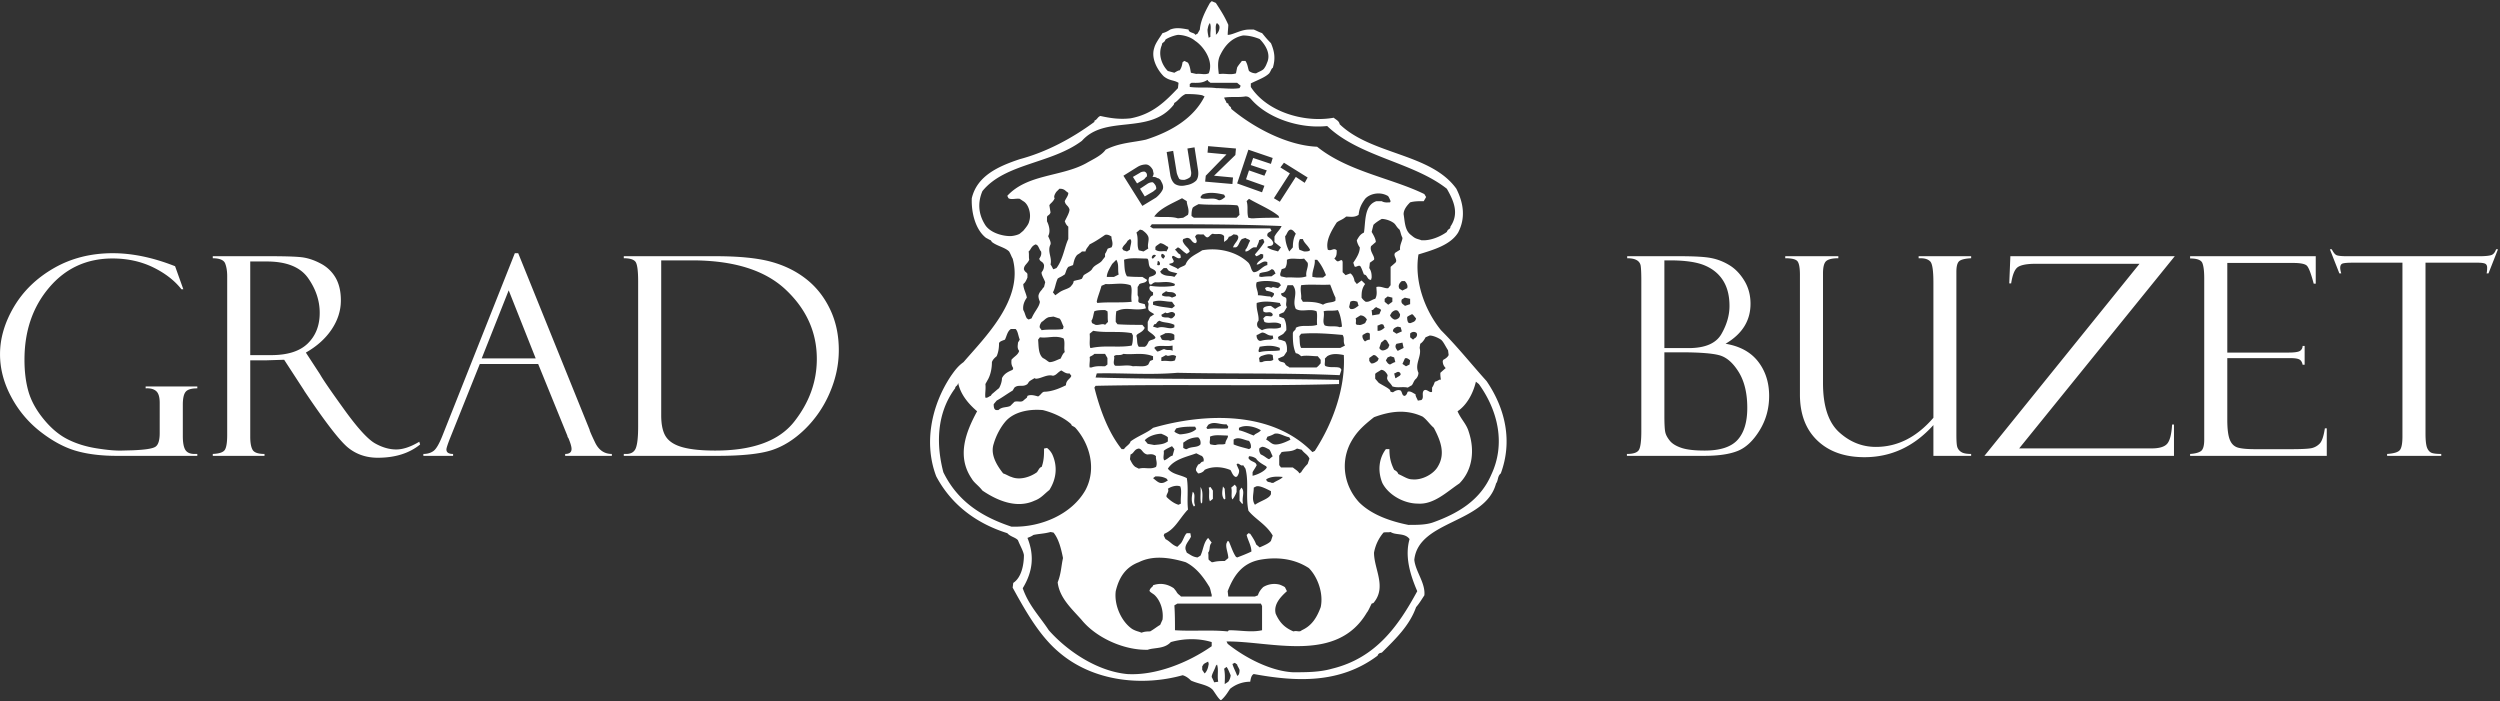 <svg width="221" height="62" viewBox="0 0 221 62" xmlns="http://www.w3.org/2000/svg"><rect x="0" y="0" width="221" height="62" fill="#333333" stroke="none"/><g fill="#FFF" fill-rule="evenodd"><path d="M107.9 61.887c-.21-.157-.42-.524-.68-.89-.42-.47-1.258-.523-1.939-.837-.104-.105-.366-.366-.733-.47-3.56.993-7.907.575-10.945-2.041-1.675-1.413-2.88-3.505-4.084-5.703l.052-.418c.733-.471.943-1.622.943-2.459-.053-.366-.367-.89-.524-1.308-.21-.261-.68-.314-.943-.628-2.67-.837-4.922-2.458-6.284-5.022-1.1-2.877-.47-6.225 1.31-8.894.261-.366.576-.837 1.1-1.203 1.884-2.197 5.34-5.545 4.346-9.155-.105-.157-.157-.366-.315-.628-.366-.366-1.047-.47-1.518-.837l-.105-.157c-.052 0-.21-.105-.419-.21-.942-.732-1.31-2.249-1.257-3.504.472-1.988 2.357-2.825 4.242-3.453 2.357-.628 4.609-1.831 6.598-3.296v-.105c.262-.104.262-.314.524-.418.943.209 1.728.314 2.67.209 1.99-.366 3.143-1.57 4.19-2.668l.053-.47c-.42-.263-.786-.158-1.31-.576-.523-.524-1.152-1.57-.837-2.512.104-.418.471-.889.733-1.308.262-.052.524-.209.68-.313.524-.21 1.048-.105 1.624 0 0 .313.576.261.576.47l.21-.104.209-.366c.052-.733.419-1.517.89-2.355l.157-.156.367.156c.366.576.733 1.1 1.1 1.936 0 .21-.053.628-.053.89.472 0 1.152-.471 1.886-.471h.418c.262.104.42.209.734.313.261.314.419.524.785.89.314.732.419 1.36.157 2.197-.105 0-.157.262-.314.471-.367.366-.995.575-1.623.89v.313c1.414 2.198 4.713 3.192 7.331 2.72.157.158.471.262.524.576 2.828 2.72 8.064 2.564 10.316 5.703.629 1.255.838 2.563.157 3.871-.68 1.099-2.147 1.517-3.508 1.936-.367 2.25.471 4.813 1.99 6.696 1.466 1.465 2.618 2.93 4.032 4.5 1.676 2.458 2.304 5.335 1.257 8.16-.314.262-.21.628-.42.89-.942 3.557-6.86 3.244-7.226 6.749.105 1.046.995 2.04.89 3.139-.21.314-.419.68-.733 1.046-.576 1.622-1.78 2.773-2.985 3.976-.052.105-.314 0-.419.314-3.351 2.511-7.226 2.302-10.945 1.622-.209.104-.261.366-.314.68-.628 0-1.257.209-1.78.627-.21.314-.42.68-.786.995h-.052zm.366-1.413c0-.419.053-.785-.052-1.36l.21-.157c.104.104.209.366.366.732 0 .105-.052.366-.21.576l-.314.209zm-.942-.157c0-.052-.105-.262-.21-.47 0-.262.262-.629.367-.995l.105-.105c.157.471 0 .995.104 1.518l-.366.052zm2.042-.575c-.105-.314-.314-.68-.419-1.047l.21-.104.21.156c0 .105.104.21.209.471 0 .105 0 .471-.21.524zm-9.74-.157c-2.671-.262-5.29-2.04-6.913-3.872-.785-1.203-1.78-2.197-2.304-3.714.89-1.465 1.047-2.878.419-4.447.105-.052.314-.105.524-.262.471-.104.942-.104 1.518-.261l.262.052c.471.576.68 1.465.838 2.25-.157.68-.157 1.36-.471 2.145.157 1.36 1.204 2.302 2.094 3.296 1.257 1.569 3.719 2.72 5.866 2.668.576-.21 1.466-.053 2.042-.68 1.1-.314 2.409-.367 3.613 0v.366c-2.094 1.465-4.975 2.616-7.488 2.459zm6.86-.053l-.21-.314v-.314l.105-.157c0-.052.21-.156.42-.261l.052.21c-.053.208-.053.418-.262.732l-.105.104zm7.803-.104c-1.938-.105-4.19-1.256-5.76-2.512l-.105-.209c3.875-.052 9.74 1.988 12.41-2.563.105-.105.262-.471.42-.785l.157-.052c1.204-1.413.052-2.982.052-4.447a3.736 3.736 0 0 1 .838-1.779c.105-.052.419 0 .628-.052.472.314 1.257.052 1.676.628-.419 1.464 0 3.034.68 4.603-1.675 3.087-3.665 5.912-7.54 6.854-1.1.314-2.252.314-3.456.314zm-13.406-3.505c-.21-.105-.42-.105-.786-.314-.943-.628-1.623-2.093-1.466-3.349.262-1.098.785-2.092 2.042-2.563 1.257-.628 2.723-.419 4.137 0 .838.418 1.466 1.15 2.043 2.093.157.209.157.47.261.784v.157h-2.723c-.105-.157-.262-.157-.419-.47l-.21-.262c-.47-.314-1.099-.523-1.832-.262 0 .157-.21.157-.314.471 0 .105.21.21.419.366.523.471.838 1.36.733 2.198l-.21.47c-.21.105-.523.367-.89.576-.21 0-.471 0-.733.105h-.052zm7.645-.105c-1.518-.157-3.09 0-4.66-.105 0-.628 0-1.465-.053-2.197l.262-.157h7.384l.105.21v2.144c-.943.21-1.886 0-2.933 0l-.105.105zm5.813 0c-.733-.314-1.204-.733-1.571-1.57-.21-.837.471-1.517.995-1.988l-.157-.314c0-.052-.21-.156-.471-.261a1.892 1.892 0 0 0-1.467.21c-.104.104-.366.365-.471.732l-.262.104h-2.356l-.053-.47c.524-1.36 1.257-2.46 2.828-2.773 1.414-.262 2.985-.157 4.347.732.785.785 1.309 2.25 1.047 3.453-.314.837-.733 1.622-1.676 2.04-.21.21-.419 0-.733.105zm-7.227-6.121l-.261-.21c-.053-.156 0-.418-.053-.627.21-.262.053-.628.314-.89l-.314-.418c-.419.418-.419 1.046-.68 1.57l-.262.156c-.42-.052-.577-.209-.943-.418l-.105-.262c-.105-.418.262-.732.471-1.15l-.052-.315h-.314c-.21.157-.314.628-.524.89l-.314.314c-.471-.157-.628-.471-1.047-.68l-.157-.314.052-.157c.89-.367 1.257-1.203 1.99-2.04l.105-.105c-.105-.89.052-1.831-.105-2.773-.576-.314-1.257-.314-1.676-.837.524-.837 1.676-1.046 2.514-1.36l.419.21c.104 0 .314.26.21.522-.263 0-.21.21-.472.262-.052.157-.262.366-.157.575l.157.21c.157 0 .471-.105.576-.314.628-.314 1.466-.314 2.252 0 .104 0 .21.575.523.627l.105-.052c.105-.157.21-.366.157-.575l-.21-.471c.158-.262.367.21.577.052l.21.314c.314 1.203 0 2.459.261 3.714.576.733 1.571 1.204 2.147 2.198l-.157.47c-.157.21-.524.367-.995.576l-.314-.262c-.105-.313-.314-.627-.524-.941l-.157-.053-.157.157c.105.471.419.942.419 1.465-.314.157-.838.366-1.257.523l-.105-.052c-.261-.366-.419-.89-.628-1.36l-.105-.052-.104.209c-.105.366.157.89.157 1.308l-.315.261c-.314 0-.68 0-1.047.105h-.105zm-17.7-3.14c-2.67-.888-4.765-2.249-6.022-4.812-.629-2.407-.629-5.18 1.047-7.429 0-.21.21-.157.262-.47.21 1.046.943 1.883 1.676 2.51-.995 1.831-1.833 3.976-.472 5.964.21.367.576.576.943 1.047 1.31.89 3.037 1.621 4.608.89.576-.21.838-.576 1.31-.943.628-.994.733-2.092.261-3.139a1.637 1.637 0 0 0-.47-.575l-.263.052c0 .523 0 1.047-.21 1.622-.209.052-.261.262-.418.47-.576.42-1.519.733-2.252.42-.21-.053-.419-.21-.733-.314-.576-.733-1.152-1.675-.838-2.616.21-.733.628-1.517 1.1-2.04.785-.838 2.147-1.047 3.247-.942.837.209 1.832.628 2.513 1.255 0 .157.21.157.367.314 1.257 1.413 1.885 3.61.89 5.493-1.204 2.145-3.928 3.296-6.389 3.244h-.157zm35.086-.156c-1.57-.314-3.246-.89-4.346-1.988-1.257-1.36-1.676-3.348-.838-5.127.524-1.046 1.152-1.622 2.147-2.406 1.414-.524 2.828-.733 4.294-.053.367.262.629.68.995.994.576 1.099 1.048 2.25.367 3.4-.367.68-1.414 1.256-2.304 1.152-.367 0-.733-.262-1.205-.471-.052-.157-.157-.262-.366-.366-.315-.628-.42-1.151-.42-1.831h-.313c-.629.837-.734 1.935-.315 2.982.524 1.046 1.886 1.83 3.142 1.83 1.414.105 2.566-1.046 3.666-1.778 1.204-1.203 1.362-2.982.838-4.552-.21-.732-.68-1.098-.995-1.83.785-.524 1.361-1.518 1.623-2.616l.262.209c1.728 2.406 2.357 5.336 1.1 8.004-.943 2.197-2.828 3.4-5.185 4.238-.628.209-1.361.209-2.147.209zm-18.957-1.622c-.262-.366-.21-.837-.104-1.308.314.262 0 .785.209 1.204l-.105.104zm-1.361-.157c-.367-.104-.733-.366-1.048-.68-.104-.21.262-.47.105-.732.21-.157.733-.367 1.1-.21.157.419 0 .942.052 1.518l-.21.104zm6.755 0c-.314-.47-.105-.941-.105-1.517l.21-.105c.314-.104.89.21 1.31.419v.262c-.158.418-.891.575-1.415.941zm-1.152-.104l-.21-.262v-.89l.158-.26c.366.313 0 .94.157 1.412h-.105zm-3.613 0c-.105-.471 0-.942-.053-1.465.262.366.157.89.157 1.36l-.104.105zm.785-.21c-.157-.366 0-.732-.104-1.203l.157-.052.21.314v.732l-.263.21zm1.257-.157c-.262-.366-.157-.732-.105-1.15l.157.209c0 .209.053.575.053.89l-.105.051zm.733 0c-.157-.261 0-.68-.105-1.046l.315-.262.157.21v.418c-.053.21-.262.576-.367.68zm-6.389-1.464c-.21-.053-.366-.21-.628-.419l.21-.157c.261 0 .628 0 .994.21l.105.156c-.21.105-.366.262-.68.21zm9.845 0c-.104-.105-.418 0-.47-.314.418-.262.942-.262 1.465-.21-.157.21-.523.314-.837.524h-.158zm-1.675-.628v-.314c.104-.21.21-.314.366-.628l-.052-.105c-.105-.209-.524-.209-.68-.523l.052-.157c.157 0 .418.053.628.21.157.261.524.47.89.68l.053.104c-.158.314-.786.628-1.257.733zm4.137-.21c-.105-.209-.314-.313-.576-.523h-1.048l-.157-.209v-.837l.21-.314c.471-.104.89 0 1.361-.314l.42.105c.209.314.523.418.68.785l-.157.47a3.8 3.8 0 0 0-.576.733l-.157.105zm-14.192-.418l-.314-.157c-.21-.157-.314-.366-.471-.68l.052-.419c.314-.104.314-.47.733-.523.314.053.314.419.733.523.21 0 .524-.104.786.157-.053.262.157.576 0 .942-.524.262-.995 0-1.519.157zm2.252-.732c-.157-.21 0-.524-.052-.837.157-.157.419-.262.733-.419l.21.262-.158.575c-.262.052-.366.262-.733.419zm9.27-.105c-.21-.052-.368-.262-.734-.419-.105-.104-.21-.418-.105-.575l.21-.105c.21 0 .366.105.576.21.157.052.21.366.366.627l-.314.262zm3.822-.628c-3.509-3.61-9.374-3.505-14.087-2.145-.471.419-1.362.733-1.99 1.203-.052.262-.419.419-.576.68h-.21c-1.204-1.517-1.937-3.557-2.409-5.44l.105-.157c7.122-.157 14.349.052 21.523-.157v-.366c-7.122-.157-14.296 0-21.523-.21l.105-.366c2.357-.052 4.66.157 7.122-.052 4.87.104 9.636 0 14.349.21l.157-.472-.105-.157c-.314-.157-.785 0-1.257-.157-.21-.052-.052-.366-.104-.68l.21-.21c.418-.26.942-.208 1.465-.104.158 2.773-.89 5.912-2.566 8.476l-.21.104zm-11.207-.261l-.21-.105v-.47l.315-.21c.262-.157.628-.262.995-.262.157.105.262.366.21.628-.262.314-.839.157-1.205.419h-.105zm5.604 0c-.315-.105-.89-.21-1.362-.419v-.419c.419-.313.942.053 1.362.105.104.157.209.366.157.628l-.157.105zm-8.38-.367l-.575-.104-.262-.314c.314-.366.995-.576 1.466-.576.105.053.419.157.576.314v.366c-.366.262-.733.262-1.204.314zm5.29 0l-.314-.052c-.157-.157 0-.366-.053-.68.42-.21.995-.105 1.571-.105.105.157-.21.419-.21.733-.209.104-.575 0-.837.104h-.157zm5.341-.052c-.314-.052-.47-.314-.733-.419l.105-.261c.157-.052.366-.105.628-.262.42-.104.786.21 1.31.314l.104.21c-.314.156-.942.47-1.414.418zm-1.833-.785c-.314-.104-.837-.366-1.309-.47v-.21c.576-.314 1.414-.104 1.938.21-.105.156-.262.209-.524.366l-.105.104zm-6.546-.104c-.157-.053-.418-.157-.47-.262l.156-.261c.524-.157 1.048-.157 1.676-.157l.105.209c-.314.314-.838.418-1.362.47h-.105zm2.462-.471l-.105-.105.157-.261c.524-.367 1.047 0 1.624-.053l.157.21-.053.157c-.576.052-1.152-.053-1.78.052zm-18.643-1.674c-.262 0-.262-.366-.262-.523l.262-.314c.471-.262.89-.576 1.414-.89l.157-.261c.366-.314.733 0 1.152-.314l.105-.157c.052-.105.262-.21.523-.366l.105.052c.471 0 .995-.419 1.519-.262.314-.052.366-.261.733-.47.21.104.419.313.733.261l.157.21c-.052.261-.471.366-.471.836-.42.21-1.205.576-1.938.576-.21.052-.262.262-.523.418-.21-.052-.629-.209-.943-.052l-.052.157-.262.21c-.21.26-.524.052-.838.156l-.367.367c-.314.156-.733.052-1.047.366h-.157zm37.233-.837c-.052-.157-.21-.367-.21-.576-.104 0-.418-.314-.68-.21-.052.053-.052.263-.262.367-.262 0-.21-.314-.366-.47-.21-.105-.472 0-.681.156l-.21-.052-.052-.157c-.21-.21-.576-.366-.995-.628l-.314-.366v-.419c.052-.104.314-.209.523-.366.21 0 .42.157.577.471l-.053.262c.053.314.262.366.472.732.47.157.89 0 1.361.105l.262-.157c.21-.053.21-.419.471-.628a.799.799 0 0 0 .21-.523c-.367-.785.314-1.465.104-2.197l.053-.367c.157-.104.314-.261.471-.575l.367-.157c.261 0 .68.157.995.366.21.157.419.628.628.942l.052.418c-.052.105-.157.262-.47.419l-.053.105c0 .209.052.418.262.627l-.472.419a3 3 0 0 0 .053.628c-.105-.105-.262.104-.524.157-.052.052-.105.313-.262.523v.366c-.21.157-.471-.314-.733-.105-.21.262.052.628-.21.837l-.314.053zm-38.228-.262c-.053-.366.052-.732 0-1.203l.262-.471c.21-.419.314-.942.314-1.465.052-.157.157-.314.419-.523.157-.366.21-.732.21-1.151.052-.157.261-.21.523-.314.157-.314.21-.732.524-.942h.419c.209.21.209.524.366.942l-.157.262c0 .209-.105.47.105.732-.105.366-.42.47-.681.785 0 .21-.052.418.157.732l-.052.157c-.367.157-.733.314-.943.733 0 .261-.105.627-.262.89-.21.156-.366.313-.628.522l-.105.157c-.105 0-.262.21-.471.157zm36.238-1.726l-.104-.419c.157 0 .314-.261.523-.052l.053.104c0 .157-.21.21-.42.367h-.052zm-27.021-.942c-.053-.262.052-.628 0-.89 0-.104.21-.104.418-.313h.943l.21.366v.575l-.21.157c-.419 0-.733-.052-1.204.105h-.157zm17.647 0c-.052-.105-.261-.105-.366-.314-.105-.261-.524-.052-.629-.47l.472-.21c.052 0 .157-.21.314-.419 0-.209.052-.523-.157-.889-.157-.052-.367-.157-.576-.157l-.053-.21c.053-.104.262-.156.472-.313l.262-.314c0-.314 0-.68-.21-1.046l-.419-.157v-.21l.367-.156c.052 0 .157-.21.314-.471-.157-.21 0-.471-.052-.733 0-.209-.42-.104-.472-.47l.157-.053c.21-.052.315-.366.42-.68h.47c.524.68-.104 1.36.263 2.093.523.314 1.204-.053 1.832.209.105.366 0 .732.053 1.203-.629.21-1.362-.052-1.885.262 0 .261-.21.21-.262.47 0 .576 0 1.204.262 1.78.104 0 .261.052.47.26.472-.104.996 0 1.467 0l.262.315v.314c-.105.104-.157.21-.367.366h-2.409zm-13.825-.105c-.47-.157-.995 0-1.57-.052-.262-.21 0-.628-.105-.837.21-.21.523 0 .838-.21.837.105 1.675-.156 2.618.21v.314l-.262.105-.157.313c-.314.262-.838.105-1.362.157zm24.142 0l-.314-.209.21-.47c.104-.105.313 0 .47.156l-.052.366-.314.157zm-1.414-.157c-.157-.052-.21-.104-.366-.366l.157-.261.261-.105.315.105.104.418c-.104 0-.261.105-.47.21zm-1.676-.104l-.157-.21v-.261l.367-.262c.21 0 .262.105.471.314l-.105.21c-.157.104-.366.261-.576.209zm-28.435-.105c-.21-.104-.262-.21-.576-.366-.42-.366-.367-1.099-.42-1.622l.158-.21c.733.106 1.361-.208 2.094.106.157.366 0 .837.105 1.203-.157.104-.262.366-.366.575-.315.105-.629.314-.995.314zm18.59 0l-.052-.366.157-.157c.314-.105.68-.262 1.047-.105l.053.419c-.262.21-.629 0-.995.21h-.21zm-8.693-.104v-.314c.052 0 .21-.105.419-.21.21.21.524-.157.89.105l-.104.366c-.367.157-.629 0-1.1.053h-.105zm8.64-.785c-.104-.105 0-.262.053-.471.576-.105 1.205-.157 1.78.105v.209c-.47.104-1.151 0-1.78.157h-.052zm-9.006-.053l-.262-.313.104-.105c.42-.157.995 0 1.519-.105v.471c-.21-.157-.419 0-.733-.157-.157 0-.419.21-.628.21zm21.26-.052c-.104-.157-.313-.366-.104-.628l.524-.104.105.47-.524.262zm-1.413-.052l-.157-.105-.053-.104.157-.471.315-.262c.21 0 .262.262.419.471l-.105.262c-.105.104-.367.261-.576.209zm-7.122-.21c-.157-.261-.105-.627-.157-1.046l.157-.209c1.204-.105 2.461 0 3.666.105.21.314 0 .575.21.941l-.42.21h-3.456zm-18.643 0c-.105-.418 0-.732-.052-1.255l.314-.262c1.1.21 2.252 0 3.404.21l.104.209c0 .262 0 .628-.104.89-1.152.209-2.304-.053-3.561.209h-.105zm4.294-.104c-.21-.262-.105-.628-.21-.942 0-.261.524-.261.734-.732l-.21-.262c-.628 0-1.466 0-2.2-.052l-.156-.21c0-.313 0-.575.052-.941l.262-.105c.733-.261 1.519.105 2.356-.157l-.104-.366-.42-.104c-.313-.105 0-.367-.209-.68v-.733l.105-.157c.053-.262.628-.105.733-.47l-.419-.262c-.419 0-.89 0-1.361-.053-.262-.418-.21-.994-.262-1.465.524-.209 1.362-.104 2.042-.104.21.104.053.575.314.837.21.105.472.21.472.419s-.367.313-.576.366c-.105.157-.105.366 0 .627.21.157.21-.104.523-.157.576.053 1.1-.156 1.729.157l-.053.157a7.382 7.382 0 0 1-2.147 0c-.157.21 0 .471.262.576v.261c-.314.105-.262.314-.471.576.157.21 0 .366.052.628 0 .209.314.314.524.47l-.315.21c-.052 0-.104.157-.261.47v.733c.157.21.47.314.68.628 0 .21-.419.21-.523.314-.105 0-.157.418-.42.523h-.523zm20.005-.47c-.105-.053-.315-.367-.21-.576.21-.105.419-.314.628-.105v.523c-.052 0-.209 0-.418.157zm-17.23-.053c-.209-.105-.418 0-.733-.105l-.157-.314c0-.052.21-.104.472-.261.21 0 .576-.053.785.157v.418l-.366.105zm8.013 0c-.262.052-.419-.314-.367-.523.105 0 .21-.105.472-.21.366 0 .47.314.942.262l.053.262-.21.104c-.21 0-.524 0-.89.105zm13.458-.105l-.261-.21v-.313c0-.052.261-.262.523-.105.157.105.105.419-.157.524l-.105.104zm-1.466-.523l-.314-.21c0-.209.105-.313.419-.418l.262.053.104.366-.47.209zm-1.676-.262v-.47c.157 0 .314-.21.524-.053l.105.262c-.053 0-.315.314-.629.261zm-29.692-.052l-.157-.21c-.053-.104 0-.313.157-.522.21-.105.314-.314.628-.419l.42-.052.47.157c.158 0 .262.418.42.732l-.053.21c-.576.104-1.204 0-1.885.104zm19.48 0s-.209-.105-.366-.261a.476.476 0 0 1 .052-.576c.053-.523-.209-.942-.157-1.57.681-.209 1.31-.104 2.043 0l.104.262c-.104 0-.262.105-.523.262l-.367-.262c-.157 0-.524 0-.68.21v.26c.261.263.628-.104.837.263 0 .366-.471.052-.68.209l-.158.157.105.314c.42.209.943-.105 1.466.209v.262c-.523.261-1.047-.053-1.675.261zm-9.268-.21l-.367-.104.105-.209c.262 0 .157-.21.471-.314.367.21.786.105 1.31.366v.21c-.42.261-.943-.157-1.467.052h-.052zm16.129-.051c-.367-.157-.89 0-1.31-.157-.261-.314 0-.785-.104-1.256.366-.105.838 0 1.257-.105.21.367.314.942.366 1.465l-.21.053zm-21.576-.21l-.314-.157-.052-.209c.157-.21.157-.523.261-.837.262-.105.629-.105.943-.105l.21.105c.052.262 0 .523.052.942l-.262.261c-.21-.157-.524.053-.838 0zm23.147 0c-.262-.052-.053-.261-.157-.575l.419-.262c.21 0 .419.105.576.366l-.157.314c-.21.105-.42.21-.576.157h-.105zm4.608-.157c-.21 0-.21-.418-.21-.523 0-.052.21-.157.42-.261.104 0 .21.209.366.366-.052.314-.262.314-.471.418h-.105zm-33.672-.314l-.157-.104c-.157-.262-.157-.471-.315-.733-.052-.366.053-.732.315-1.098-.053-.366-.315-.785-.315-1.204.158-.104.262-.313.367-.575v-.262c0-.209-.21-.156-.314-.47 0-.367.314-.471.471-.838-.052-.261 0-.47-.052-.732.21-.157.21-.47.628-.628l.105.053c.157.104.21.418.366.575.053.21 0 .419-.157.628.053.314.315.21.42.575 0 .157 0 .367-.21.628-.053.21.21.576.314.89l-.105.418-.104.105c-.105.209-.262.261-.367.575-.052.157 0 .366.105.628-.053.47-.472.837-.733 1.465l-.262.104zm32.31 0c-.156-.104-.209-.104-.366-.366l.157-.261c.105-.105.367-.314.576-.105l.157.262c0 .209-.052.366-.366.47h-.157zm-19.794-.104c-.21-.157-.42 0-.734-.157l-.052-.157.367-.21c.21.21.471-.209.785.053.157.157 0 .314-.21.47h-.156zm17.857-.262l-.052-.47c.209 0 .157-.158.419-.262.104.104.314.104.418.261l-.157.367-.628.104zm-1.938-.575l-.104-.157.104-.471c.158-.105.367-.105.629 0l.105.366c-.105 0-.367.366-.734.262zm-15.762-.053c-.524-.104-1.048-.104-1.676-.314v-.261c.576-.21 1.1 0 1.676 0l.262.366-.262.21zm20.58-.209c0-.105-.419-.157-.262-.575l.262-.157.472.104v.471l-.472.157zm-7.227-.105c-.523-.261-1.152-.261-1.78-.261l-.157-.262c.052-.366-.105-.732 0-1.203.785-.105 1.728 0 2.566-.052.157.366.262.732.471 1.15v.262c-.21.21-.733.105-1.1.366zm5.76 0l-.313-.261v-.262l.262-.209.419.105v.366l-.367.261zm-25.712-.156l-.052-.105c.052-.366.262-.837.419-1.413l.367-.157c.733.053 1.413-.157 2.199.105.21.314 0 .994.105 1.465-.995.105-1.99 0-3.038.105zm23.723-.105a1.22 1.22 0 0 1-.367-.366c0-.419 0-.785.315-1.204l-.315-.313-.419.313-.209-.261c0-.105-.105-.523-.367-.68l-.418.157-.262-.262v-.89c-.053-.418-.315.053-.524-.104l-.21-.21c.21-.208.21-.418.21-.732-.262-.261-.471.105-.786-.052-.21-.785.315-1.674.786-2.406.262-.21.471-.21.838-.524.314 0 .733.105 1.1-.156.052-.471.157-.838.576-1.413.366-.419 1.256-.68 1.99-.262.052 0 .157.21.261.471l-.052.105c-.21 0-.471.052-.733-.105h-.471c-1.1.366-.943 1.831-1.1 2.773-.314.157-.42.314-.629.68 0 .157.158.523.262.628 0 .47-.262.89-.576 1.36l.105.314c.105.157.367-.157.524 0 .104.157.21.47.314.732.314 0 .262.471.628.471l.053-.209c0-.21 0-.523-.21-.837l.052-.47.367-.263c.105-.313-.419-.732-.262-1.203l.42-.366c0-.262-.21-.628-.367-.89l.157-.627c.157-.157.366-.314.733-.523.262 0 .68.104.995.314.262.157.262.366.576.627.105.21.105.419.262.733 0 .261-.262.628-.21 1.046l-.419.262c-.261.261.262.627 0 .89l-.419.365v1.622l-.21.262c-.313.052-.628-.21-1.046-.105 0 .314.104.68-.105 1.046-.262.053-.472.262-.733.262h-.105zm-17.124-.366c-.314-.21-.524 0-.89-.21 0-.209.209-.209.366-.366.21.157.524 0 .786.21.261.261-.053.261-.262.366zm8.797 0l-.104-.105c-.367 0-.733-.105-1.1-.105.052-.366-.262-.732-.105-1.15.472-.157 1.31-.157 1.99.052l.157.21-.262.26-.47-.104c-.158.21-.367-.157-.682.105l.105.209c.105.052.367.052.629.21.157.052 0 .313-.158.418zm-19.114-.21l-.21-.261c.21-.366.21-.733.42-1.203.104-.105.314-.157.523-.314.21-.053.157-.419.42-.733l.418-.157c.053-.209.105-.575.314-.837.053-.104.262-.157.472-.366h.314c.052-.261.21-.366.367-.628.418-.209.837-.47 1.361-.837.157-.052.367 0 .576.157-.052.21.21.576 0 .942l-.314.105c-.052 0-.105.261-.262.47v.262l-.21.261c-.209.367-.733.419-.942.838-.157.209-.419.314-.733.523l-.157.314c-.21.104-.42.104-.733.209 0 .104-.053.261-.21.418-.157.262-.68.314-1.047.576l-.367.261zm30.688-.418l-.262-.157c-.157-.262 0-.523.21-.68h.261c.105.104.314.366.21.628l-.42.209zm-10.264-1.151l-.472-.105c-.157-.157 0-.366.053-.627l.314-.105c.157-.262.157-.47.157-.733.419-.209 1.047 0 1.519-.104l.314.366c.105.366-.21.785-.105 1.203-.576.21-1.152.053-1.78.105zm2.67 0l-.366-.052v-.157c0-.419.262-.89.21-1.36h.209c.314.366.523.732.785 1.36l-.262.209h-.576zm-18.538-.052c0-.366.262-.785.472-1.151l.366-.367c.262.419.105.838.21 1.308l-.42.21h-.628zm5.97 0c-.366-.157-.733 0-1.152-.314l-.105-.157.315-.314h.261l.158.21c.209.156.47.156.785.26l-.262.315zm7.646 0l-.157-.053.052-.261c.314-.157.68-.052 1.047-.366.262 0 .262.261.367.366l-.367.261c-.209 0-.47 0-.837.053h-.105zm-.629-.419c-.261-.157-.209-.523-.47-.837-1.048-.994-2.672-1.36-4.086-1.099-.523.367-1.204.576-1.466 1.256-.105.157-.524.21-.68.419-.053-.105-.367-.21-.681-.367-.315-.209.314-.052.314-.366l-.157-.314c.052-.418.523.314.785 0l-.052-.261c-.21-.053-.262-.262-.471-.419l.261-.21c.262.106.42.367.786.576l.157-.104.105-.105c-.105-.366-.472-.47-.629-.942l.053-.157.314-.104c.419 0 .366.366.733.47.262-.052.105-.366 0-.575l.105-.157c.157-.104.366 0 .628-.052l.21.21c.262.208.366-.21.628-.262.314.104.733-.105.995.209v.523c.105-.105.314-.157.419-.47.105 0 .21-.053.419-.21l.314.052.105.157c0 .366-.314.523-.471.942h.261c.262-.105.262-.47.524-.733l.314-.104c.105.104.315.104.42.261-.158.21-.21.576-.42.785v.157c.315 0 .42-.261.733-.366h.262c0-.105.21-.419.21-.628l.262-.105h.104l.105.262c-.21.366-.524.732-.838 1.099l.105.157c.052 0 .21-.053.419-.21l.21.053v.261c-.105.21-.472.314-.577.628.262.052.576-.419.943-.21v.262c-.471.105-.733.628-1.205.628zm-17.7-.261c-.052 0-.105-.21-.262-.42.157-.627-.314-1.15 0-1.778.053-.209-.104-.47-.21-.732.21-.366.106-.89-.104-1.308v-.314c0-.261.21-.157.314-.47l-.104-.629c.104-.209.314-.261.47-.627-.104-.105 0-.367.158-.576l.262-.261c.157 0 .366 0 .576.209l.21.157c0 .261-.21.47-.315.732.052.366.314.366.42.733 0 .261-.21.627-.42 1.046.052.105.105.314.314.47v1.1c-.314.627-.471 1.83-1.047 2.563l-.262.105zm9.165-.367l.052-.366c.21 0 .314.47 0 .366h-.052zm-.367-.575c-.262 0 0-.523.262-.262l-.262.262zm.943 0c-.158 0-.315-.262-.158-.419.158 0 .367.21.21.314l-.052.105zm9.688-.105l-.053-.261.053.261zm-11.469-.523l-.419-.105c-.21-.47 0-.994-.21-1.569l.315-.262.21.053c.209.157.418.314.523.575.105.314-.105.68 0 1.047l-.419.261zm2.042 0c-.261-.105-.628.105-.995-.157v-.21c0-.104.21-.208.42-.365.156 0 .366.104.575.261.315.105 0 .314 0 .471zm12.15 0l-.42-.157-.052-.21c0-.208-.052-.418.105-.732h.262c.105.367.419.524.628.942 0 .157-.314.157-.523.157zm-15.658 0l-.314-.105-.105-.156c.105-.314.314-.367.471-.68l.21-.158c.261.105 0 .628 0 .942l-.262.157zm13.353 0c-.261-.105-.576-.105-.942-.366 0-.21.471 0 .524-.366 0-.053-.053-.21-.21-.367l-.314-.261c-.052-.314.157-.314.366-.471l-.104-.21h-10.37l-.26-.156.156-.21c3.823 0 7.646 0 11.469.158-.157.366-.42.523-.629.941v.471c.105.105.314.262.576.47l-.262.367zm.995 0a3.105 3.105 0 0 1-.366-1.36c.157-.105.21-.576.524-.576.157.053.21.105.419.367-.21.366-.262.784-.262 1.203l-.315.366zm11.678-.994c-.261-.105-.47-.105-.733-.314l-.261-.21c-.472-.418-.472-1.15-.576-1.778 0-.418.314-.785.576-1.046.366-.105.733-.105 1.204-.105l.21-.366-.158-.262c-2.88-1.412-6.755-1.988-9.478-4.185-2.619-.104-5.604-1.674-7.594-3.348 0-.262-.209-.157-.261-.47l-.157-.053c0-.105-.105-.21-.21-.471.576-.105 1.257 0 1.885-.105.105 0 .262 0 .472.21 1.466 1.726 4.346 2.668 6.755 2.406 2.828 2.72 7.593 3.191 10.578 5.546.629 1.098 1.1 2.197.315 3.348 0 .261-.21.157-.315.47-.576.42-1.466.785-2.2.733h-.052zm-36.343-.366c-.733 0-1.833-.314-2.252-1.046-.576-.942-.628-1.936-.209-2.93 1.99-2.46 6.075-2.407 8.798-4.447 2.095-2.354 5.97-.47 8.117-3.191l.052-.157c.367-.21.524-.576.995-.785.419 0 .943 0 1.466.105l.21.104c-.943 1.884-2.88 3.087-5.185 3.82-1.152.26-2.304.26-3.56.889-.367.523-1.1.837-1.729 1.203-2.2 1.203-5.184.942-6.965 2.877l.105.21c.262.157.629 0 .995.052l.314.21c.472.26.734 1.15.524 1.778-.052.262-.262.523-.524.837l-.314.262c-.157.104-.576.209-.838.209zm14.82-1.57c-.68-.209-1.361-.052-2.094-.157.523-.732 1.466-1.098 2.46-1.621l.42.261c0 .366.262.733.105 1.204l-.42.261-.47.052zm6.494 0l-.262-.052c-.157-.47 0-.994-.157-1.465l.21-.209c.785.47 1.937.942 2.618 1.517l.052.157c-.733 0-1.518 0-2.252.052h-.209zm-5.08-.052l-.21-.157c0-.21 0-.47.106-.732.104-.105.314-.21.523-.314 1.152.104 2.252 0 3.404.104.21.105.157.576.21.838l-.262.261h-3.77zm2.147-1.57c-.47-.261-.942 0-1.518-.156l-.053-.105.157-.21c.577-.26 1.257-.156 1.938 0l.105.21c-.053 0-.367.366-.629.262zm-.157-9.887c-.733-.105-1.57 0-2.356-.105v-.261l.157-.105c.524 0 .942.052 1.414-.262l.052.105.21.157h2.356l.314.262-.104.209c-.629.105-1.31 0-2.043 0zm-1.78-1.256l-.472-.104c-.052-.21-.052-.523-.261-.89l-.315-.157-.157.105c-.052.21-.052.419-.262.732-.104 0-.209.053-.47.21l-.577-.157c-.524-.523-.89-1.465-.524-2.302 0-.262.21-.157.315-.471.21-.157.733-.366 1.1-.419.418 0 1.099.157 1.518.524.733.47 1.676 1.778 1.205 2.877-.367.157-.681 0-1.1.052zm1.99 0c-.053-.523-.157-1.15.157-1.726.366-.732.942-1.465 1.99-1.674.471 0 .942.104 1.466.314.471.47.995 1.255.68 2.04-.051.105-.104.314-.26.523-.106.21-.472.314-.734.471-.21 0-.419-.052-.628-.21-.105-.26-.105-.575-.315-.889h-.314c-.105.157-.262.314-.419.576l-.105.523c-.471.157-.942 0-1.361.052h-.157zm-.89-3.19c-.053-.263-.105-.472-.105-.733.052-.21.052-.367.21-.576.156.366 0 .785.052 1.203l-.157.105zm.628-.263c.052-.261-.105-.837.105-1.046l.157.157c.157.21 0 .628-.157.785l-.105.104zm-6.284 14.283l.628-.366c.21-.105.314-.262.367-.262.052-.105 0-.262-.053-.366-.104-.157-.21-.262-.262-.262a.844.844 0 0 0-.47.157l-.63.419.42.68zm-.681-1.151l.628-.366c.053-.053.157-.21.21-.21a.333.333 0 0 0 0-.314c-.053-.104-.157-.157-.21-.157-.157 0-.314.053-.366.105l-.629.366.367.576zm.471 1.988l-1.675-2.668 1.256-.785c.262-.157.524-.21.733-.21.21 0 .42.158.576.42.053.051.053.208.105.365 0 .105-.052.262-.105.314.105 0 .315 0 .42.105.157 0 .314.157.366.314.157.261.21.523.105.732-.105.21-.314.471-.576.68l-1.205.733zm2.147-4.761l.576-.105.315 1.936c.052.21.157.419.21.523.104.105.26.105.47.105.21-.052.42-.157.524-.262a.81.81 0 0 0 .052-.523l-.314-1.988.629-.104.314 2.04c.052.366 0 .68-.157.89-.21.208-.524.365-.89.418-.42.104-.734.052-.995-.105-.21-.157-.367-.47-.42-.837l-.314-1.988zm3.404 2.616l.053-.523 1.833-1.884-1.676-.157.052-.575 2.461.21-.052.575-1.885 1.83 1.676.158-.053.575-2.409-.21zm2.828.157l.995-2.982 2.147.732-.157.523-1.57-.523-.21.628 1.414.47-.21.472-1.361-.471-.262.785 1.623.575-.21.576-2.199-.785zm3.247 1.308l1.414-2.198-.838-.523.314-.418 2.095 1.308-.262.47-.785-.523-1.414 2.198-.524-.314zM17.442 40.13v.167h-7.123c-1.368 0-2.567-.147-3.595-.442-1.027-.298-2.075-.859-3.14-1.685a9.579 9.579 0 0 1-2.591-3.084c-.66-1.23-.991-2.49-.991-3.774 0-1.407.414-2.81 1.24-4.209.831-1.395 2.006-2.532 3.533-3.407 1.527-.875 3.26-1.313 5.196-1.313 1.735 0 3.57.385 5.506 1.15l.729 2.036h-.168c-.614-.781-1.458-1.431-2.522-1.947-1.068-.515-2.26-.773-3.57-.773-2.28 0-4.147.86-5.6 2.573-1.458 1.714-2.182 3.84-2.182 6.38 0 1.056.118 1.996.356 2.822.241.826.691 1.64 1.35 2.442.66.806 1.368 1.395 2.125 1.775.754.38 1.601.642 2.535.79.937.15 1.678.216 2.23.2l.95-.025c1.07-.041 1.74-.139 2.007-.299.27-.159.401-.568.401-1.222V35.61c0-.515-.107-.867-.324-1.047-.213-.18-.523-.258-.92-.233v-.168h4.568v.168c-.512 0-.855.098-1.023.298-.172.2-.258.585-.258 1.15v2.78c0 .561.074.962.22 1.207.148.241.418.364.807.364h.254zm1.367-17.3v-.181h5.015c1.274 0 2.19.025 2.76.082.565.057 1.15.241 1.744.556a3.252 3.252 0 0 1 1.35 1.284c.304.54.455 1.198.455 1.984 0 .892-.27 1.746-.81 2.556s-1.302 1.497-2.285 2.057l1.249 1.914c.27.483.995 1.53 2.166 3.154 1.17 1.62 2.075 2.609 2.714 2.965.638.356 1.26.531 1.859.531.593 0 1.273-.225 2.038-.683l.074.242c-.958.781-2.207 1.173-3.742 1.173-1.023 0-1.904-.302-2.64-.903-.733-.606-2.015-2.262-3.836-4.978-.017-.016-.025-.032-.025-.049l-1.777-2.732-1.568.05h-1.429v6.756c0 .544.074.932.217 1.17.143.233.492.351 1.044.351v.168H18.81v-.168c.57-.024.922-.143 1.065-.36.139-.217.209-.654.209-1.317V24.42c0-.454-.062-.83-.18-1.133-.12-.298-.484-.454-1.094-.458zm3.312.285v8.278h1.847c1.457 0 2.534-.343 3.238-1.03.704-.688 1.056-1.587 1.056-2.708 0-1.084-.348-2.115-1.035-3.084-.693-.973-1.912-1.456-3.657-1.456h-1.449zm25.452 9.06h-5.158l-2.673 6.67c-.185.483-.279.777-.279.887 0 .266.197.397.59.397v.168h-2.628v-.168c.352 0 .65-.086.888-.258.241-.171.503-.617.79-1.337l6.407-16.15h.299l6.309 15.602c0 .078.163.454.487 1.129.323.675.819 1.014 1.482 1.014v.168H49.96v-.168c.377 0 .565-.147.565-.442 0-.2-.094-.519-.278-.96a.344.344 0 0 1-.082-.156c-.017-.078-.029-.119-.037-.119l-2.555-6.278zm-4.99-.492h4.773l-2.387-6.016-2.386 6.016zm12.56-8.854v-.18h8.106c2.064 0 3.693.16 4.888.483 1.196.323 2.236.834 3.124 1.53.888.695 1.593 1.582 2.112 2.666.52 1.08.778 2.29.778 3.623 0 1.285-.27 2.548-.81 3.792a9.92 9.92 0 0 1-2.199 3.21c-.929.9-1.908 1.514-2.935 1.845-1.028.331-2.616.499-4.765.499h-8.299v-.168h.213c.434 0 .717-.171.852-.52.135-.347.204-.977.204-1.889V24.866c0-.961-.082-1.538-.245-1.739-.164-.2-.508-.298-1.024-.298zm6.018.188h-2.71v13.697c0 .863.147 1.505.438 1.922.29.422.79.724 1.494.912.705.189 1.65.283 2.842.283 3.312 0 5.637-.851 6.976-2.548 1.338-1.698 2.006-3.546 2.006-5.555 0-2.355-.917-4.396-2.751-6.122-1.834-1.726-4.598-2.589-8.295-2.589zm82.683-.188v-.18h4.593c1.343 0 2.297.053 2.853.168.561.11 1.098.323 1.61.638.511.315.945.773 1.305 1.366.36.597.541 1.272.541 2.033 0 1.492-.733 2.67-2.207 3.533 1.273.217 2.231.74 2.878 1.575.647.834.975 1.848.975 3.038 0 1.113-.279 2.123-.835 3.031-.558.912-1.192 1.517-1.908 1.816-.717.298-1.716.45-3.005.45h-6.825v-.168c.545 0 .893-.11 1.044-.331.152-.217.23-.781.23-1.681v-13.3c0-.638-.021-1.076-.054-1.305a.678.678 0 0 0-.356-.515c-.2-.115-.479-.168-.84-.168zm3.287.188v7.755h2.145c1.458 0 2.424-.418 2.899-1.248.475-.83.712-1.656.712-2.478 0-.888-.184-1.628-.553-2.225-.368-.593-.904-1.043-1.613-1.346-.708-.307-1.748-.458-3.123-.458h-.467zm1.38 8.127h-1.38v5.595c0 .773.029 1.276.09 1.509.058.233.197.474.406.732.212.253.556.462 1.027.617.471.156 1.15.234 2.039.234 1.375 0 2.346-.32 2.915-.953.569-.634.851-1.575.851-2.822 0-1.297-.254-2.348-.757-3.166-.504-.814-1.073-1.309-1.707-1.484-.635-.176-1.798-.262-3.484-.262zm25.738 9.153h-3.336v-2.72c-1.703 1.894-3.734 2.839-6.092 2.839-1.752 0-3.14-.491-4.168-1.473-1.027-.982-1.539-2.34-1.539-4.073V24.3c0-.638-.078-1.047-.23-1.219-.15-.167-.507-.253-1.068-.253v-.18h4.692v.18c-.495 0-.848.078-1.052.233-.2.156-.303.523-.303 1.108v9.694c0 2.028.475 3.476 1.424 4.343.954.867 2.035 1.3 3.251 1.3 1.912 0 3.607-.858 5.085-2.576V24.984c0-1.047-.09-1.668-.275-1.865-.184-.196-.47-.29-.863-.29h-.168v-.18h4.642v.18c-.577.029-.937.127-1.085.286-.147.16-.22.462-.22.908v14.38c0 .569.024.94.081 1.117a.82.82 0 0 0 .344.433c.172.119.463.176.88.176v.168zm17.931-2.769v2.769h-16.756l13.71-16.977h-9.186c-.761 0-1.282.098-1.568.29-.282.196-.479.68-.594 1.444h-.167l.098-2.405h14.533l-13.755 16.99h11.716c.68 0 1.139-.14 1.376-.422.233-.278.377-.842.426-1.689h.167zm1.425-14.679v-.2h11.107v2.43h-.18c-.237-.9-.442-1.432-.606-1.591-.163-.16-.565-.242-1.203-.242h-5.83v7.922h5.408c.536 0 .876-.053 1.02-.15a.52.52 0 0 0 .229-.439h.18v1.665h-.18c-.041-.23-.136-.385-.283-.466-.147-.082-.422-.12-.819-.12h-5.555v5.453c0 .822.078 1.415.23 1.779.15.364.392.59.724.683.331.09.835.135 1.506.135h3.116c.995 0 1.625-.033 1.904-.098.274-.07.507-.205.7-.41.192-.204.34-.65.446-1.337h.168v2.434h-12.082v-.168c.41-.024.72-.102.93-.233.213-.131.319-.474.319-1.026V24.612c0-.646-.057-1.1-.168-1.366-.11-.262-.47-.397-1.08-.397zm27.217-.813l-.84 2.134h-.167c.033-.13.049-.302.049-.515 0-.184-.07-.302-.2-.356-.132-.049-.34-.077-.631-.077h-4.618v15.112c0 .621.053 1.047.151 1.276.099.225.238.368.41.43.172.06.45.09.831.09v.167h-4.786v-.168c.602-.04.978-.155 1.13-.347.152-.193.225-.593.225-1.199V23.222h-4.425c-.447 0-.737.028-.876.077-.135.054-.201.184-.201.389 0 .106.029.266.094.482h-.168l-.839-2.134h.168c.143.286.286.462.426.523.139.057.442.09.904.09h11.742c.467 0 .798-.033 1.003-.09.205-.061.352-.237.45-.523h.168z"/></g></svg>